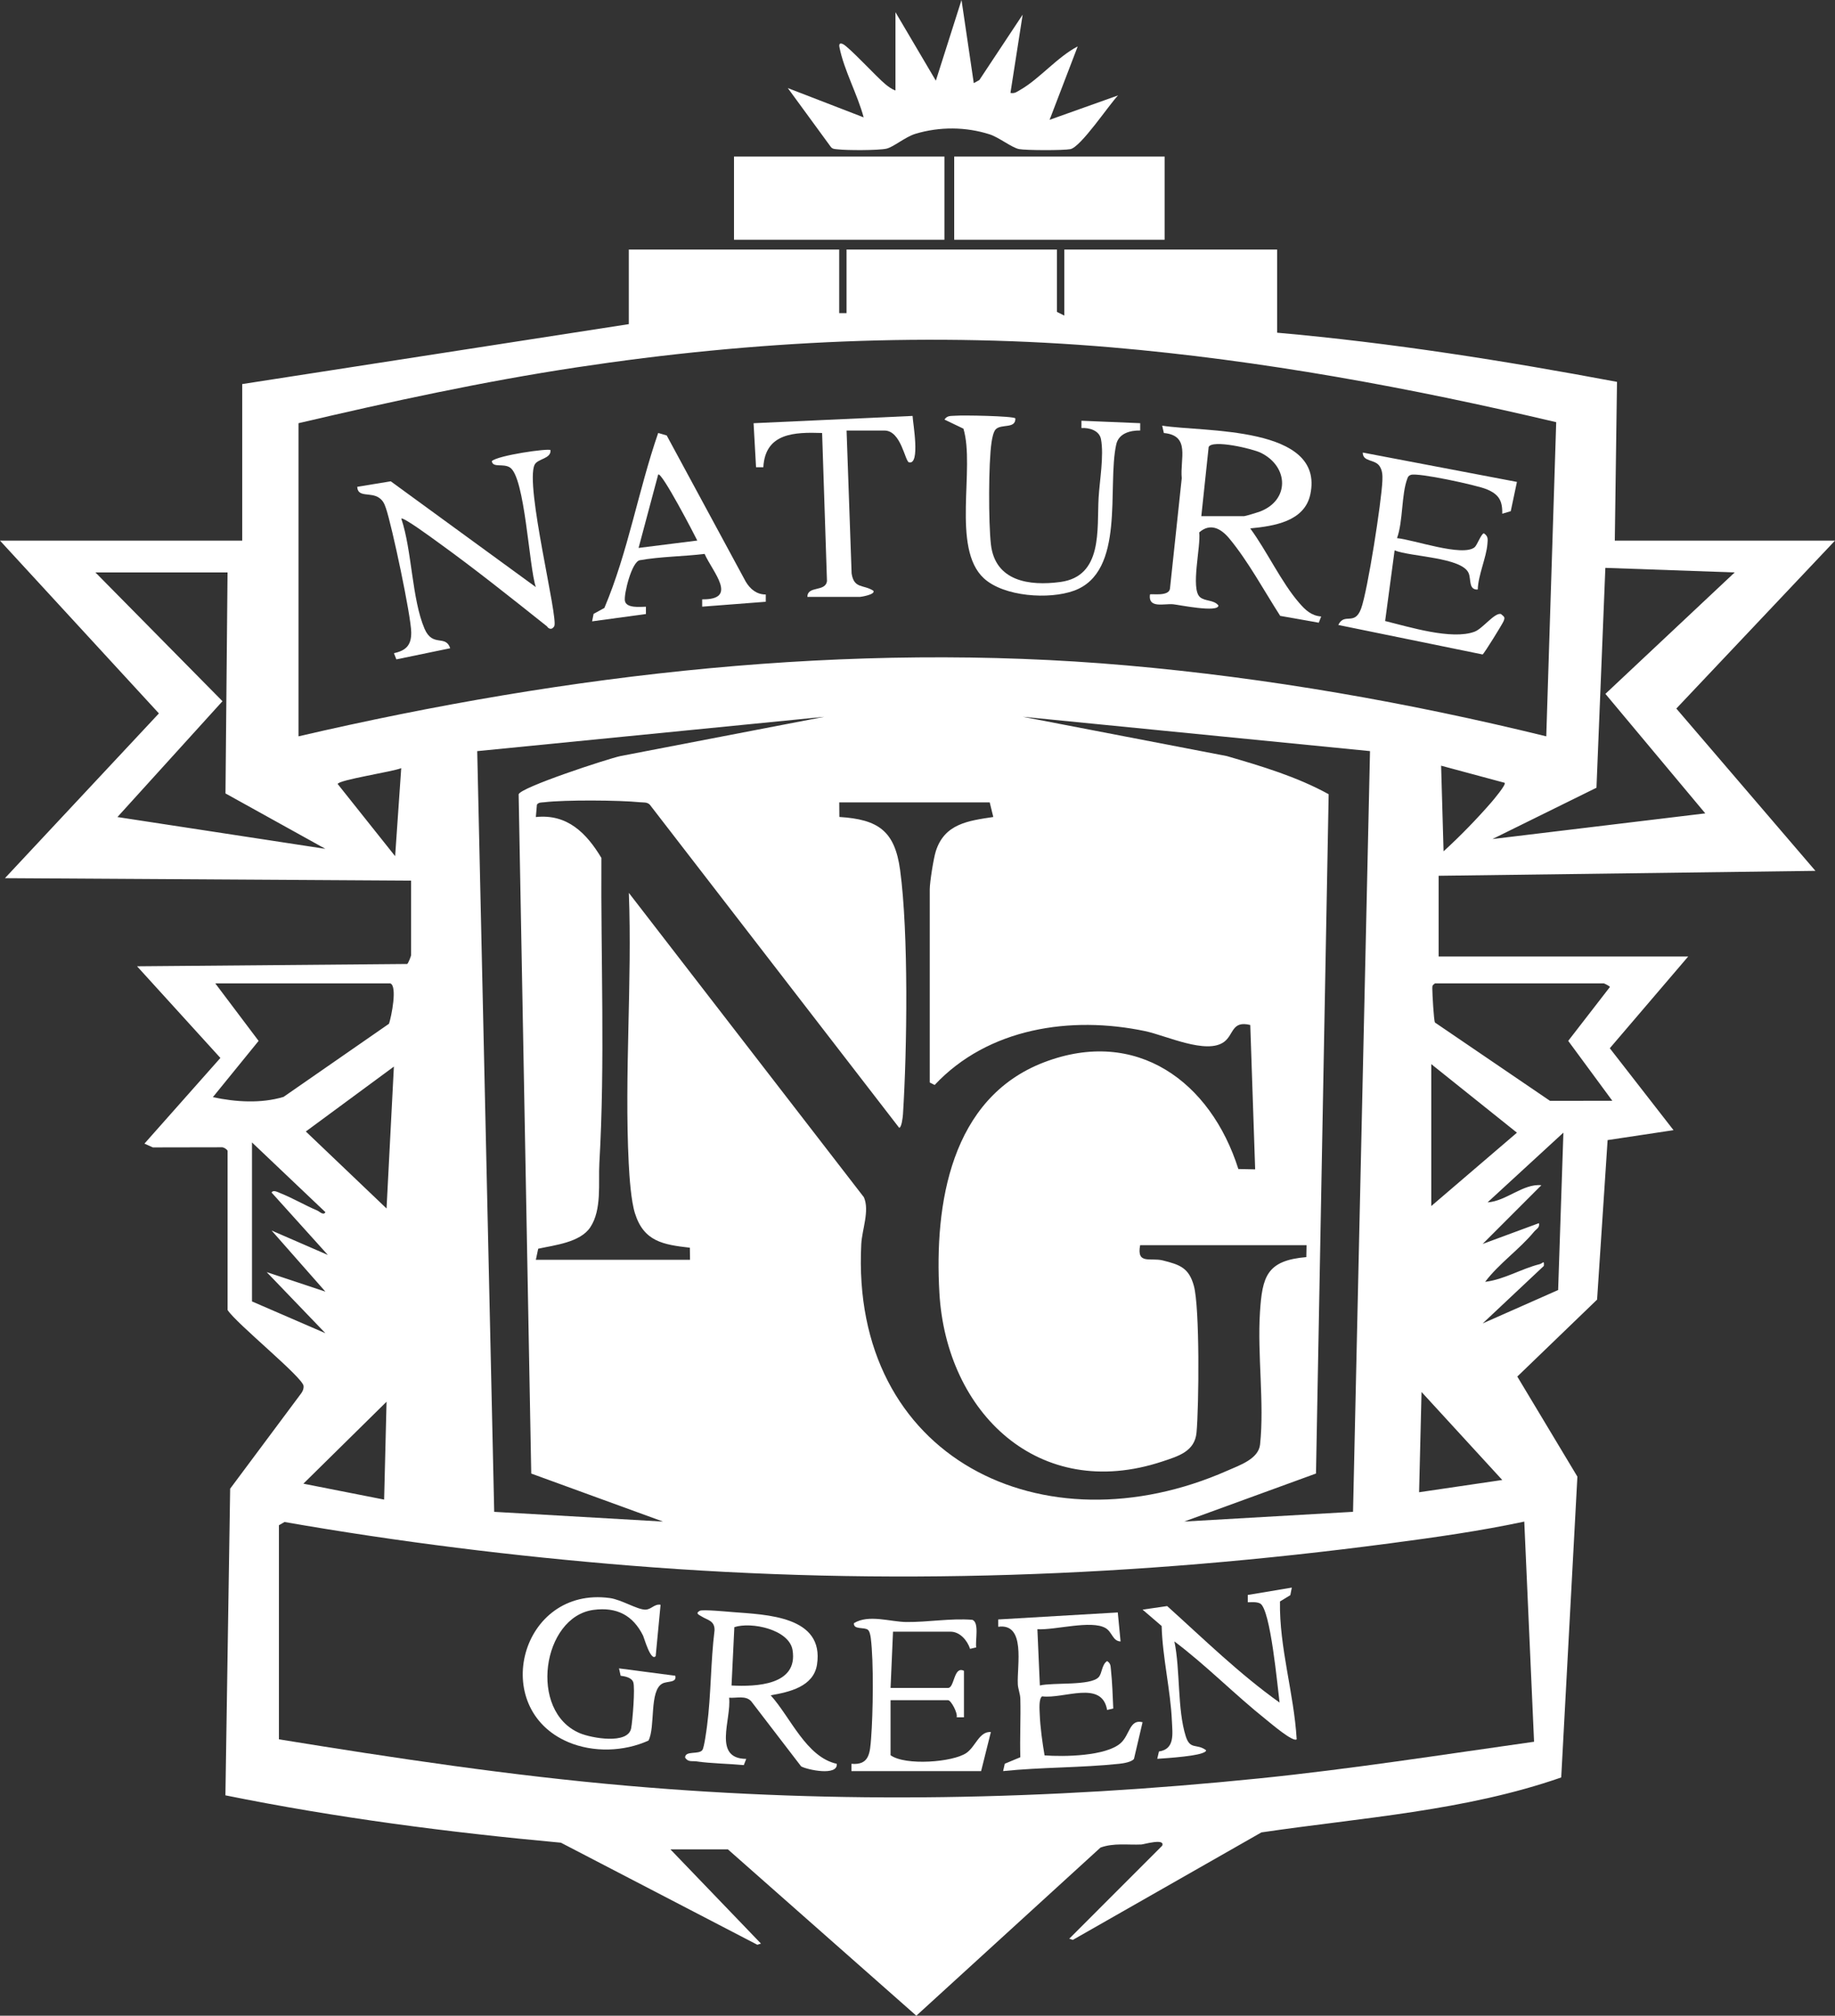 <?xml version="1.0" encoding="UTF-8"?>
<svg xmlns="http://www.w3.org/2000/svg" data-bbox="0 0 750 823.98" viewBox="0 0 750 823.98" data-type="color">
  <rect x="0" y="0" width="750" height="823.98" fill="#333333" stroke="none"/>
  <g>
    <path d="M343 102v26h3v-26h86v25.5l3 1.5v-27h87v34c46.62 4.12 92.95 11.47 138.9 20.1L660 221h90l-64.85 68.64L742 355.99 588 358v33h102l-32.04 37.5L684 461.99l-26.94 4.06-4.3 65.21-32.61 31.45 24.56 40.91-6.61 122.97c-39.32 13.7-81.54 16.42-122.54 22.46l-77.07 43.94-1.47-.48 37.99-38.02c1.31-3.17-7.53-.54-8.5-.5-5.61.26-11.33-.72-16.73 1.27l-75.26 68.72-77-67.98h-23.5l37 38.5-1.48.48-80.28-41.72c-46.02-4.23-91.88-10.19-137.13-19.36l1.94-125.35 29.03-38.97c.66-.9 1.07-1.89.97-3.03-.31-3.53-27.55-25.55-31.05-31.05v-65c0-.5-1.65-1.67-2.5-1.51l-28.05.05-3.43-1.55 31.04-35.02L56.02 395l110.38-.95c.44-.12 1.62-3.29 1.62-3.56v-30.5l-166-1.01 62.93-67.35L0 221h99v-64l158-24.5V102zm-221 71v128c110.33-25.64 225.01-38.95 338.49-28.99 57.71 5.06 115.4 15.23 171.5 28.99l4.06-128.42c-59.55-14.07-120.43-25.31-181.57-30.57-73.25-6.3-146.3-2.83-218.83 8.16-38.25 5.79-76.07 14.01-113.67 22.83Zm587 61-52.86-1.87-3.63 89.88L610 342.98l86.98-10.49-40.82-48.85zm-616 0H39l51.93 52.64L48 333.99l85 13-40.84-22.65zm243.99 59.01-141.94 14.04 6.94 310.96 69 3.98-53.86-19.63-5.15-277.66c.77-2.85 36.33-14.49 41.59-15.63L336.99 293Zm222.96 14.03L418.01 293l83.42 16.07c14.22 4.13 28.61 8.43 41.62 15.59l-5.18 277.69-53.86 19.63 69-3.98zM615 320l-25.99-7 1 35c6.69-6.08 13.57-13.18 19.5-19.99.86-.99 6.16-7.28 5.48-8.01Zm-451.01-6c-3.22 1.42-25.87 4.85-25.97 6.49l23.48 29.5zM534 509h-68c-1.53 8.08 4.23 4.98 9.26 6.24 6.95 1.74 10.64 3 12.68 10.32 2.48 8.91 2.08 49.29 1.11 59.99-.7 7.76-7.37 9.69-14.09 11.91-50.33 16.64-88.17-19.9-91.01-68.91-2.1-36.26 4.55-79.69 42.79-94.31 37.78-14.44 68.09 7.94 79.4 43.63l6.87.14-2-59.01c-7.58-1.89-6.72 3.91-10.65 6.86-7.19 5.4-23.75-2.56-32.34-4.36-30.33-6.38-64.17-1.31-86.01 22.02l-2-1.01v-79c0-2.84 1.54-12.61 2.47-15.53 3.56-11.25 13.22-12.46 23.5-14.01l-1.46-5.96h-61.5l.05 5.95c15.9.99 22.65 5.69 24.82 21.67 3.49 25.6 2.86 73.52 1.17 99.92-.07 1.11-.57 5.49-1.56 5.46L265.58 328.93c-1.15-1.14-2.6-.84-4.01-.99-8.56-.87-30.72-1.01-39.11 0-1.07.13-2.31-.04-3.01.99l-.44 5.06c12.84-1.36 20.7 6.54 26.79 16.71-.27 41.53 1.55 83.37-.83 124.75-.47 8.08 1.11 19.03-3.73 26.27-4.14 6.19-14.63 7.27-21.27 8.73l-.96 4.54h63.01l-.06-4.95c-10.93-1.25-18.82-2.53-22.44-14.06-1.6-5.09-2.27-14.83-2.55-20.45-1.82-36.28 1.44-74.11.05-110.54l96.07 124.42c2.4 5.47-.76 13.24-1.07 19.09-4.55 87.55 74.35 125.92 149.66 92.66 5.01-2.21 12.7-4.78 13.33-10.66 1.8-16.84-1.15-36.79-.04-54.06.94-14.65 2.75-21.17 18.94-22.56l.1-4.9ZM159.5 402H88l17.7 23.5-18.7 23c9.31 1.99 19.69 2.66 28.89-.11l43.1-29.9c.98-2.86 3.53-15.55.5-16.5Zm496 0h-69c-1.02.75-1.09.87-1.09 2.04 0 2.03.6 13.14 1.09 13.95l47 32H659l-18.04-24.5 17.03-22.01c.1-.31-2.22-1.45-2.49-1.49ZM585 435v58l35-29.98zm-427.01 59 3-58L125 462.53zM606 540.99l30.84-13.65 2.15-64.34L608 491.5c7.57-.45 14.56-7.77 21.99-7.01L606 508.5l22.99-8.5c.43 1.88-1.06 2.37-1.99 3.5-5.97 7.24-14.29 12.94-20 20.49 7.8-.94 14.81-5.37 22.28-7.22 1.31-.32 1.91-1.91 1.72.71l-24.99 23.5ZM103 467v65l30 12.99-24-24.98 24 7.98-21.99-24.98L134 513l-22.99-25.5c.64-1.31 2.73-.08 3.7.3 4.82 1.9 10.04 4.96 14.96 7.04.92.39 2.55 2.17 3.33.67l-30-28.5Zm511 137.99-32.99-35.98-1 40.99zM157 613l.99-40L124 606.5l32.99 6.5Zm-43 10.5V711c47.23 7.68 94.76 14.84 142.51 18.99 86.72 7.55 171.48 5.79 257.99-3 37.65-3.83 75.07-9.72 112.5-15L623 622c-17.9 3.82-36.39 6.44-54.64 8.85-104.12 13.79-205.99 17.57-310.85 9.13-47.24-3.8-94.6-9.67-141.23-17.82l-2.28 1.33Z" fill="#ffffff" data-color="1"></path>
    <path d="m366 5 16.5 27.98L392.99 0 398 33.99l2.28-1.27 17.7-26.73-4.99 31.99c1.79.38 2.78-.55 4.16-1.34 7.5-4.26 15.21-13.51 23.33-17.66l-11.49 30L456.98 39c-3.75 3.87-15.22 21.15-19.52 21.97-2.87.55-18.02.52-20.93-.02s-8.24-4.8-11.99-6.01c-9.75-3.14-20.52-3.21-30.35-.25-4.2 1.26-9 5.44-11.91 6.09-3.25.73-16.27.71-19.85.27-1.11-.13-2.18-.03-2.92-1.08L321.99 36l31 11.98c-2.48-9.31-8.04-19.32-9.88-28.62-.26-1.31.07-1.93 1.37-1.36 2.45 1.09 13.98 13.67 17.49 16.51 1.22.99 2.53 1.95 4.02 2.48V5Z" fill="#ffffff" data-color="1"></path>
    <path fill="#ffffff" d="M386 64v34h-86V64z" data-color="1"></path>
    <path fill="#ffffff" d="M476 64v34h-86V64z" data-color="1"></path>
    <path d="M511 216.01c6.73 9.13 12.73 22.08 20.02 30.46 2.54 2.92 4.87 5.19 8.97 5.54l-.98 2.54-15.77-2.8c-6.53-10.16-13.16-22.44-20.83-31.66-3.46-4.16-7.81-6.38-12.27-2.45.76 5.51-3.62 22.99.3 26.43 2.06 1.81 5.71 1.06 7.55 3.43.05 3.09-16.36-.29-18.49-.49-3.7-.36-10.31 1.86-9.49-4 .45-.44 7.76.98 8.18-2.39l4.81-45.13c-.76-7.96 3.66-17.46-7.31-18.48l-.68-3.01c16.7 2.7 66.5-.13 60.55 28.05-2.36 11.2-15 13.01-24.55 13.95ZM491 211h17.5c.44 0 5.27-1.44 6.21-1.79 12.46-4.57 12.12-18.4.67-24.09-3.48-1.73-20.01-5.57-21.38-2.38z" fill="#ffffff" data-color="1"></path>
    <path d="m620 197-2.53 11.97L614 210c.12-5.51-1.52-8-6.47-10.04-3.96-1.63-27.97-6.86-30.9-5.84-.94.33-1.11.69-1.44 1.56-2.43 6.46-1.7 17.36-4.2 24.3 6.62.59 26.82 7.78 31.73 3.72 1-.83 2.72-5.63 3.78-5.69 1.84 1.26 1.58 2.42 1.43 4.36-.42 5.53-3.77 12.71-3.94 18.61-3.85.22-2.64-4.21-3.75-6.74-2.83-6.46-23.71-6.62-30.24-9.25l-3.87 28.87c9.67 2.36 27.24 7.87 36.58 4.35 3.31-1.25 8.15-7.88 10.76-7.22 1.29 1.14 1.83 1.21 1.04 3-.57 1.3-7.86 13.12-8.54 13.54l-58.98-12.06c2.5-5.23 6.64.54 9.31-6.67s8.38-43.92 8.71-52.37c.08-2.06.04-4.06-1.13-5.85-1.92-2.97-6.89-1.64-6.9-5.59l63 12Z" fill="#ffffff" data-color="1"></path>
    <path d="M225 184c.31 3.61-5.27 3.44-6.5 5.99-4.02 8.31 9.85 62.94 8.03 66.01-.86 1.44-2.09 1.34-3.02 0-14.86-11.83-29.76-23.73-45.18-34.82-1.54-1.11-13.58-9.98-14.31-9.18 4.39 13.07 4.29 32.82 9.49 45 3.32 7.76 8.6 2.25 10.5 7.99L162 269.54l-.99-2.53c4.98-1.08 7.12-3.3 7.07-8.51-.07-6.74-7.92-43.73-10.34-50.74-.62-1.78-1.14-3.1-2.76-4.24-3.5-2.48-8.77.04-8.97-4.52l13.7-2.25L219 239.99c-2.82-8.35-4.41-44.97-10.59-48.9-2.77-1.76-7.04.26-7.39-2.59 2.37-2.35 23.06-5.31 23.99-4.51Z" fill="#ffffff" data-color="1"></path>
    <path d="M415 171c.19 4.42-5.74 2.17-8.01 4.48-1.01 1.03-1.49 3.78-1.72 5.28-1.29 8.58-1.26 32.94-.27 41.73 1.7 15.08 15.62 17.15 28.42 15.41 17.43-2.37 14.87-21.55 15.6-34.4.39-6.87 2.25-17.23.97-23.99-.69-3.6-4.88-4.74-7.98-4.53v-2.99l24.01 1v2.99c-4.13-.06-8.8 1.17-9.8 5.72-3.8 17.29 3.92 52.04-17.24 59.76-10.14 3.7-28.67 2.49-36.87-5.07-13.35-12.32-3.47-45.05-8.34-61.16l-7.75-3.72c1.16-1.78 2.69-1.42 4.44-1.57 3.05-.26 23.39.09 24.55 1.06Z" fill="#ffffff" data-color="1"></path>
    <path d="M312.99 243.02v2.97l-26 2V245c15.04.19 4.19-11.29 1-18.57-8.44 1.03-18.22 1.09-26.49 2.58-3.33.6-6.53 13.81-6.1 16.54.5 3.18 6.22 2.5 8.6 2.46V251l-22 3 .62-3.07 4.4-2.41c9.68-22.85 13.85-48 21.99-71.52l3.48 1 32.28 59.72c1.83 3.09 4.48 5.31 8.22 5.3M285 220.98c-1-2.09-14.64-28.39-15.99-26.99L261 223.98l23.99-3.01Z" fill="#ffffff" data-color="1"></path>
    <path d="M330 244c-.01-4.7 7.43-1.88 8-6.5l-1.99-60.5c-11.27-.38-23.26-.06-24.02 14.01h-2.98L308 173l64.99-2.98c.09 2.75 3.28 20.11-1.47 18.98-1.64-.39-3.2-13-10.01-13h-15.5l2.06 58.44c1.03 6.39 4.79 4.37 8.93 7.07.82 1.57-5.19 2.49-5.49 2.49h-21.5Z" fill="#ffffff" data-color="1"></path>
    <path d="M315 693.01c8.13 9.02 14.54 25.25 27 28 .55 5.15-12.14 2.44-14.56 1.05l-20.4-26.6c-2.24-2.49-6.01-1.23-9.04-1.47 1.04 8.81-6.87 24.9 7 25.01l-.99 2.54c-6.46-.6-13.08-.63-19.53-1.53-1.69-.23-3.27.37-4.47-1.54.02-3.01 5.67-1.07 7.08-3.12.73-1.06 1.64-7.9 1.9-9.88 1.67-12.85 1.45-26.15 3.06-39.04.11-4.02-3.04-4.18-5.32-5.68-.89-.59-2.72-1.16-.75-2.28 1.13-.64 11.2.34 13.51.52 13.6 1.07 37.48 1.56 34.44 21.43-1.39 9.08-11.37 11.27-18.93 12.58ZM298.99 689c10.09.51 27.23-.09 24.95-14.44-1.35-8.49-16.91-11.71-23.8-9.41z" fill="#ffffff" data-color="1"></path>
    <path d="m269.99 656-2 20.99c-2 2.34-4.76-7.59-5.14-8.35-4.14-8.35-10.78-11.82-20.27-10.55-20.94 2.79-26.73 41.52-5.58 50.41 4.77 2.01 19.71 4.72 20.97-2.03.58-3.07 1.66-16.48.86-18.81-.66-1.92-3.36-2.42-5.16-2.65L253 682l23 3.01c.73 2.98-3.2 2.09-5.28 3.2-5.44 2.9-2.77 17.79-5.68 23.31-10.07 4.55-22.53 4.94-32.71.65-32.69-13.8-19.56-63.88 16.92-58.92 4.65.63 11.05 4.64 14.38 4.74 2.51.08 3.78-2.46 6.37-1.99Z" fill="#ffffff" data-color="1"></path>
    <path d="m456.86 659.14 1.14 11.85c-3.23-.12-3.41-3.82-6.07-5.42-5.8-3.5-20.79.88-27.93.42l1.01 23c5.36-1.31 20.83.22 24.06-3.43 1.43-1.62 1.21-5.1 3.43-6.55 1.46.95 1.39 1.91 1.55 3.43.55 5.18.74 10.76.96 15.96l-2.51.6c-2.14-12.39-17.65-4.41-26.57-5.57-1.41.98-1.05 5.34-.98 7.11.21 5.54 1.09 11.76 1.98 17.02 7.86.62 25.1.35 31.11-5.01 3.76-3.35 3.6-9.92 8.95-8.54l-3.51 14.98c-.93 1.3-4.36 1.84-5.99 2.01-15.73 1.66-31.77 1.36-47.5 2.99l.68-3.01 6.36-2.66c-.25-7.94.21-15.92 0-23.87-.06-2.13-.93-4.02-1.03-5.97-.38-7.65 3.39-25.08-8.02-23.49V662l48.87-2.86Z" fill="#ffffff" data-color="1"></path>
    <path d="M348 724v-2.99c7.37.65 7.57-4.48 8.04-10.47.78-9.98 1.11-31.36-.14-40.97-.13-.99-.43-2.71-1.15-3.32-1.45-1.24-6 .06-5.74-2.73 6.04-3.73 14.93-.52 21.44-.47 9.08.08 17.84-1.59 26.91-.91 3.02.99 1.15 8.63 1.65 11.28l-2.52.6c-1.12-3.43-4.12-7.02-8-7.02h-23.5l-1 23h23.5c2.67 0 2.27-9.15 6.5-7v19h-2.98c.51-1.71-2.31-7-3.52-7h-23.5v22.5c6.01 4.37 25.57 2.88 31.04-.96 3.76-2.64 5.18-8.82 9.96-8.53L401 724z" fill="#ffffff" data-color="1"></path>
    <path d="m527.99 649-.61 3.07-4.23 2.58c-.31 18.94 5.71 37.43 6.83 56.33-1.36 1.41-10.72-6.62-12.47-8.02-12.81-10.21-24.5-22.19-37.51-31.98 2.44 11.67 1.14 27.78 4.66 38.83 1.81 5.67 4.53 2.77 8.31 5.67-.02 2.36-17.34 3.29-19.98 3.49l.7-3c6.58-.96 5.52-7.2 5.29-12.49-.55-12.51-3.86-26.09-4.19-38.8l-7.79-6.69 10.05-1.46c14.97 13.49 29.5 27.73 45.94 39.45-.82-6.19-3.69-38.41-7.98-40.52-1.53-.75-3.37-.47-5.02-.49v-2.98l18-3.01Z" fill="#ffffff" data-color="1"></path>
  </g>
</svg>
